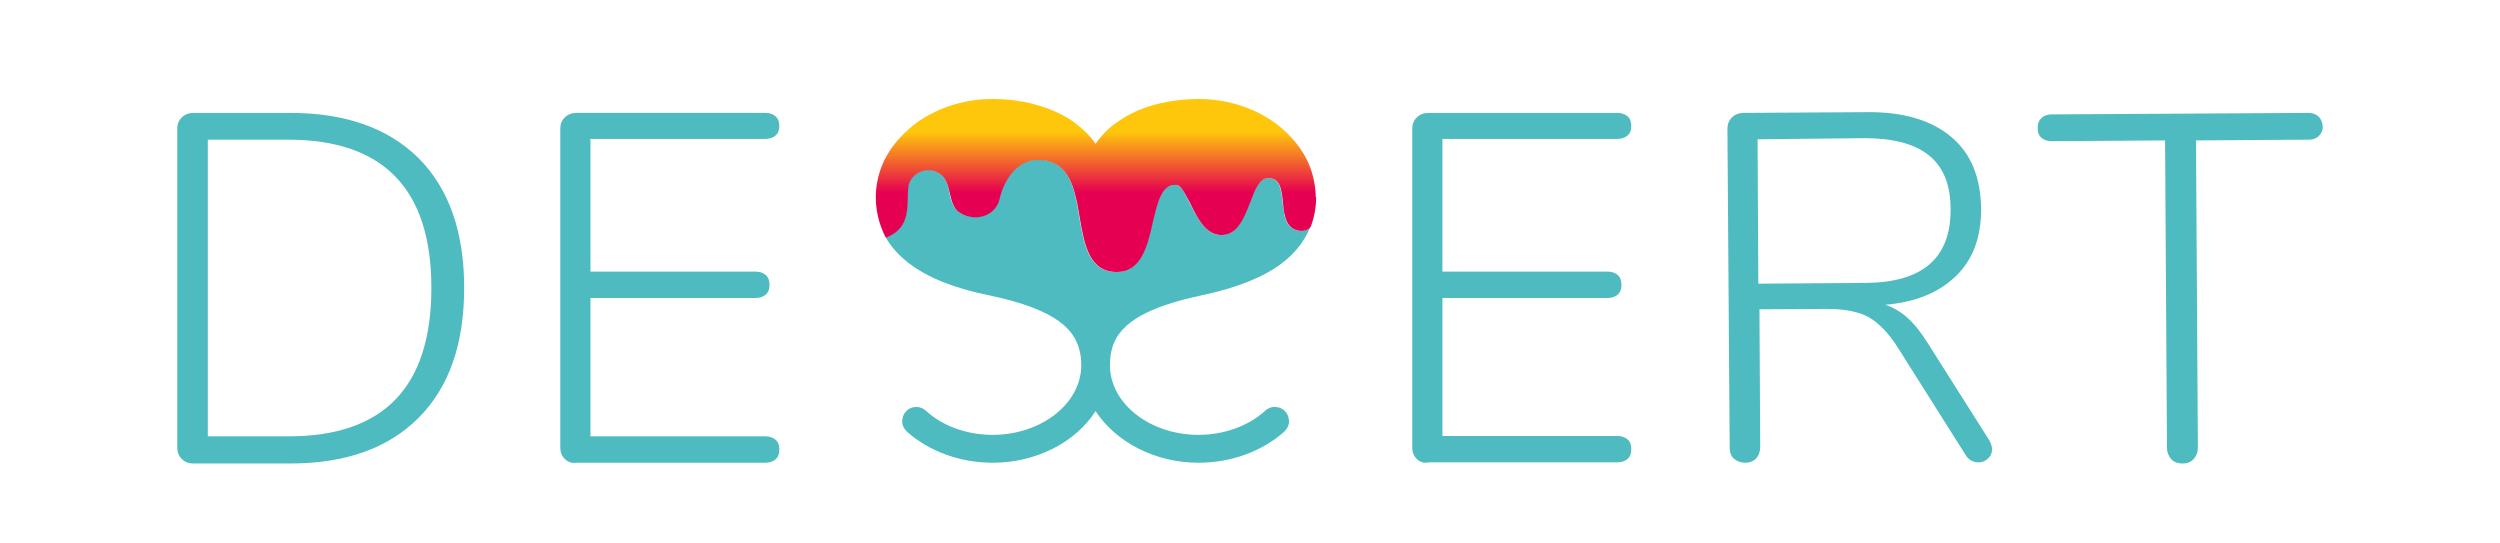 <svg xmlns="http://www.w3.org/2000/svg" xmlns:xlink="http://www.w3.org/1999/xlink" width="230" height="50" viewBox="0 0 230 50"><defs><linearGradient id="105553182060096140653283340432" x1="50%" x2="50%" y1="100%" y2="0%"><stop offset="19%" style="stop-color:#fec70b;stop-opacity:1"></stop><stop offset="54%" style="stop-color:#e60051;stop-opacity:1"></stop></linearGradient></defs><g transform="scale(1,-1) translate(0,-50)"><path d="M 1.416 1.416 C 1.139 1.694 1 2.04 1 2.422 L 1 31.832 C 1 32.214 1.139 32.561 1.416 32.838 C 1.694 33.116 2.075 33.254 2.491 33.254 L 11.37 33.254 C 16.468 33.254 20.387 31.867 23.196 29.092 C 25.971 26.318 27.393 22.329 27.393 17.162 C 27.393 11.994 26.006 8.006 23.196 5.197 C 20.387 2.387 16.468 1 11.37 1 L 2.491 1 C 2.04 1 1.694 1.139 1.416 1.416 Z M 24.376 17.162 C 24.376 26.248 19.971 30.792 11.197 30.792 L 3.809 30.792 L 3.809 3.497 L 11.231 3.497 C 20.006 3.497 24.376 8.04 24.376 17.162 Z" transform="scale(1,1) translate(15.31,6.359)" fill="#4dbbc0" opacity="1"></path><path d="M 1.416 1.364 C 1.139 1.642 1 1.989 1 2.37 L 1 31.781 C 1 32.162 1.139 32.509 1.416 32.786 C 1.694 33.064 2.075 33.203 2.491 33.203 L 19.867 33.203 C 20.249 33.203 20.561 33.099 20.803 32.89 C 21.046 32.682 21.15 32.37 21.15 31.989 C 21.15 31.607 21.046 31.33 20.803 31.122 C 20.561 30.914 20.249 30.81 19.867 30.81 L 3.775 30.81 L 3.775 18.601 L 18.965 18.601 C 19.347 18.601 19.659 18.497 19.902 18.289 C 20.144 18.081 20.249 17.769 20.249 17.388 C 20.249 17.006 20.144 16.694 19.902 16.486 C 19.659 16.278 19.347 16.174 18.965 16.174 L 3.775 16.174 L 3.775 3.445 L 19.867 3.445 C 20.249 3.445 20.561 3.341 20.803 3.133 C 21.046 2.925 21.15 2.648 21.15 2.232 C 21.15 1.815 21.046 1.538 20.803 1.33 C 20.561 1.122 20.249 1.018 19.867 1.018 L 2.491 1.018 C 2.075 0.948 1.694 1.087 1.416 1.364 Z" transform="scale(1,1) translate(50.547,6.411)" fill="#4dbbc0" opacity="1"></path><path d="M 1.416 1.347 C 1.139 1.624 1 1.971 1 2.352 L 1 31.763 C 1 32.144 1.139 32.491 1.416 32.769 C 1.694 33.046 2.075 33.185 2.491 33.185 L 19.867 33.185 C 20.249 33.185 20.561 33.081 20.803 32.873 C 21.046 32.665 21.15 32.352 21.15 31.971 C 21.15 31.589 21.046 31.312 20.803 31.104 C 20.561 30.896 20.249 30.792 19.867 30.792 L 3.775 30.792 L 3.775 18.584 L 18.965 18.584 C 19.347 18.584 19.659 18.48 19.902 18.271 C 20.144 18.063 20.249 17.751 20.249 17.37 C 20.249 16.988 20.144 16.676 19.902 16.468 C 19.659 16.26 19.347 16.156 18.965 16.156 L 3.775 16.156 L 3.775 3.462 L 19.867 3.462 C 20.249 3.462 20.561 3.358 20.803 3.15 C 21.046 2.942 21.15 2.665 21.15 2.248 C 21.15 1.832 21.046 1.555 20.803 1.347 C 20.561 1.139 20.249 1.035 19.867 1.035 L 2.491 1.035 C 2.075 0.93 1.694 1.069 1.416 1.347 Z" transform="scale(1,1) translate(128.928,6.428)" fill="#4dbbc0" opacity="1"></path><path d="M 25.347 2.214 C 25.347 1.867 25.208 1.59 24.965 1.382 C 24.722 1.139 24.41 1.035 24.098 1.035 C 23.578 1.035 23.162 1.277 22.884 1.763 L 16.711 11.543 C 15.844 12.931 14.907 13.867 14.006 14.387 C 13.069 14.907 11.786 15.15 10.156 15.15 L 3.948 15.116 L 4.017 2.457 C 4.017 2.006 3.879 1.659 3.636 1.382 C 3.393 1.139 3.046 1 2.63 1 C 2.214 1 1.867 1.139 1.59 1.382 C 1.312 1.624 1.208 2.006 1.208 2.457 L 1 31.763 C 1 32.144 1.139 32.491 1.416 32.769 C 1.694 33.046 2.075 33.185 2.491 33.185 L 13.798 33.254 C 17.162 33.289 19.728 32.526 21.566 31 C 23.405 29.474 24.306 27.254 24.341 24.341 C 24.341 21.775 23.613 19.728 22.052 18.202 C 20.491 16.676 18.341 15.775 15.532 15.532 C 16.26 15.289 16.919 14.907 17.543 14.353 C 18.168 13.798 18.792 13.035 19.416 12.029 L 25.104 3.046 C 25.277 2.699 25.347 2.457 25.347 2.214 Z M 13.694 17.543 C 18.965 17.578 21.566 19.832 21.532 24.341 C 21.532 26.561 20.873 28.191 19.555 29.266 C 18.237 30.341 16.26 30.861 13.59 30.861 L 3.775 30.757 L 3.844 17.474 L 13.694 17.543 Z" transform="scale(1,1) translate(157.922,6.428)" fill="#4dbbc0" opacity="1"></path><path d="M 13.277 1.416 C 13.035 1.694 12.896 2.04 12.896 2.457 L 12.723 30.722 L 2.283 30.653 C 1.902 30.653 1.59 30.757 1.347 30.965 C 1.104 31.173 1 31.485 1 31.867 C 1 32.248 1.104 32.561 1.347 32.769 C 1.59 33.011 1.902 33.116 2.283 33.116 L 25.936 33.254 C 26.283 33.254 26.595 33.15 26.838 32.907 C 27.081 32.699 27.185 32.387 27.22 32.04 C 27.254 31.694 27.116 31.381 26.873 31.139 C 26.63 30.896 26.318 30.792 25.971 30.792 L 15.566 30.722 L 15.74 2.457 C 15.74 2.04 15.601 1.694 15.358 1.416 C 15.116 1.139 14.769 1 14.353 1 C 13.867 1 13.52 1.139 13.277 1.416 Z" transform="scale(1,1) translate(186.465,6.359)" fill="#4dbbc0" opacity="1"></path><path d="M 39.948 22.572 C 39.74 22.399 39.532 22.329 39.254 22.329 C 38.04 22.329 37.763 23.405 37.694 23.751 C 37.624 24.133 37.555 24.549 37.52 24.931 C 37.381 26.353 37.208 27.185 36.168 27.185 C 35.405 27.185 34.954 26.075 34.503 24.931 C 33.948 23.543 33.358 21.948 31.867 21.948 C 30.445 21.948 29.682 23.509 28.988 24.861 C 28.607 25.659 28.156 26.561 27.74 26.561 C 27.67 26.561 27.601 26.561 27.566 26.561 C 26.353 26.561 25.971 24.896 25.555 23.127 C 25.069 20.977 24.514 18.549 22.225 18.549 C 19.694 18.549 19.243 21.081 18.827 23.509 C 18.376 26.283 17.925 28.884 14.977 28.884 C 12.792 28.884 11.717 26.595 11.439 25.243 C 11.197 24.272 10.26 23.613 9.22 23.613 C 8.665 23.613 8.144 23.786 7.659 24.133 L 7.624 24.133 L 7.624 24.133 C 7.139 24.618 6.965 25.243 6.861 25.867 C 6.723 26.561 6.549 27.22 5.925 27.636 C 5.613 27.844 5.301 27.948 4.919 27.948 C 4.087 27.948 3.116 27.324 3.046 26.283 C 3.012 26.006 3.012 25.763 3.012 25.485 C 3.012 24.931 2.977 24.376 2.873 23.855 C 2.665 22.919 2.179 22.295 1.312 21.879 L 1.243 21.844 L 1 21.74 C 1.52 20.838 2.249 20.04 3.15 19.347 C 4.884 18.029 7.277 17.058 10.538 16.399 C 17.023 15.046 18.341 13.069 18.792 11.509 C 18.931 11.058 19 10.538 19 9.983 C 19 6.445 15.324 3.566 10.85 3.566 C 8.491 3.566 6.237 4.364 4.711 5.786 C 4.468 5.994 4.156 6.133 3.844 6.133 C 3.462 6.133 3.116 5.994 2.873 5.717 C 2.63 5.474 2.526 5.127 2.526 4.78 C 2.526 4.434 2.699 4.121 2.942 3.879 C 4.988 2.04 7.867 1 10.85 1 C 14.803 1 18.445 2.838 20.318 5.751 C 22.191 2.873 25.832 1 29.786 1 C 32.769 1 35.647 2.04 37.694 3.879 C 37.936 4.121 38.11 4.434 38.11 4.78 C 38.11 5.127 38.006 5.474 37.763 5.717 C 37.52 5.994 37.173 6.133 36.792 6.133 C 36.48 6.133 36.168 6.029 35.925 5.786 C 34.364 4.364 32.11 3.566 29.786 3.566 C 25.312 3.566 21.636 6.445 21.636 9.983 C 21.636 10.676 21.74 11.266 21.913 11.786 C 22.676 13.936 25.173 15.358 30.064 16.399 C 33.324 17.092 35.751 18.064 37.451 19.347 C 38.665 20.283 39.566 21.393 40.052 22.676 L 40.017 22.642 C 39.983 22.607 39.948 22.572 39.948 22.572 Z" transform="scale(1,1) translate(80.477,6.428)" fill="#4dbbc0" opacity="1"></path><path d="M 41.474 7.902 C 41.474 8.561 41.37 9.22 41.196 9.879 C 40.919 10.954 40.399 11.96 39.636 12.896 C 37.624 15.428 34.26 16.919 30.688 16.919 C 29.509 16.919 28.364 16.78 27.254 16.538 C 25.694 16.191 24.341 15.601 23.231 14.803 C 22.399 14.249 21.74 13.555 21.22 12.792 C 20.699 13.555 20.006 14.214 19.208 14.803 C 18.098 15.601 16.711 16.156 15.185 16.538 C 14.11 16.78 12.931 16.919 11.786 16.919 C 8.387 16.919 5.231 15.601 3.185 13.312 L 3.116 13.243 C 1.728 11.682 1 9.844 1 7.867 C 1 6.723 1.243 5.682 1.659 4.711 C 1.694 4.607 1.763 4.503 1.798 4.399 L 1.936 4.156 L 1.936 4.156 L 2.179 4.26 L 2.249 4.295 C 3.116 4.711 3.601 5.335 3.809 6.272 C 3.913 6.792 3.948 7.381 3.948 7.902 C 3.948 8.179 3.948 8.422 3.983 8.699 C 4.052 9.74 4.988 10.364 5.855 10.364 C 6.202 10.364 6.549 10.26 6.861 10.052 C 7.486 9.636 7.624 8.977 7.798 8.283 C 7.936 7.659 8.075 7.035 8.561 6.549 L 8.561 6.549 L 8.595 6.549 C 9.081 6.202 9.601 6.029 10.156 6.029 C 11.231 6.029 12.133 6.688 12.376 7.659 C 12.653 9.012 13.728 11.301 15.913 11.301 C 18.827 11.301 19.312 8.699 19.763 5.96 C 20.179 3.532 20.63 1 23.162 1 C 25.451 1 26.006 3.428 26.491 5.578 C 26.907 7.347 27.289 9.012 28.503 9.012 C 28.538 9.012 28.607 9.012 28.676 9.012 C 29.058 9.012 29.509 8.11 29.925 7.312 C 30.584 5.96 31.347 4.399 32.803 4.399 C 34.295 4.399 34.884 5.994 35.439 7.381 C 35.89 8.561 36.306 9.636 37.104 9.636 C 38.144 9.636 38.318 8.769 38.457 7.381 C 38.491 6.965 38.526 6.549 38.63 6.202 C 38.699 5.855 38.977 4.78 40.191 4.78 C 40.433 4.78 40.676 4.85 40.884 5.023 C 40.919 5.023 40.919 5.058 40.954 5.092 L 40.988 5.127 L 40.988 5.127 L 41.023 5.197 C 41.335 6.029 41.509 6.931 41.509 7.867 L 41.474 7.902 Z" transform="scale(1,1) translate(79.575,23.977)" fill="url(#105553182060096140653283340432)" opacity="1"></path></g></svg>